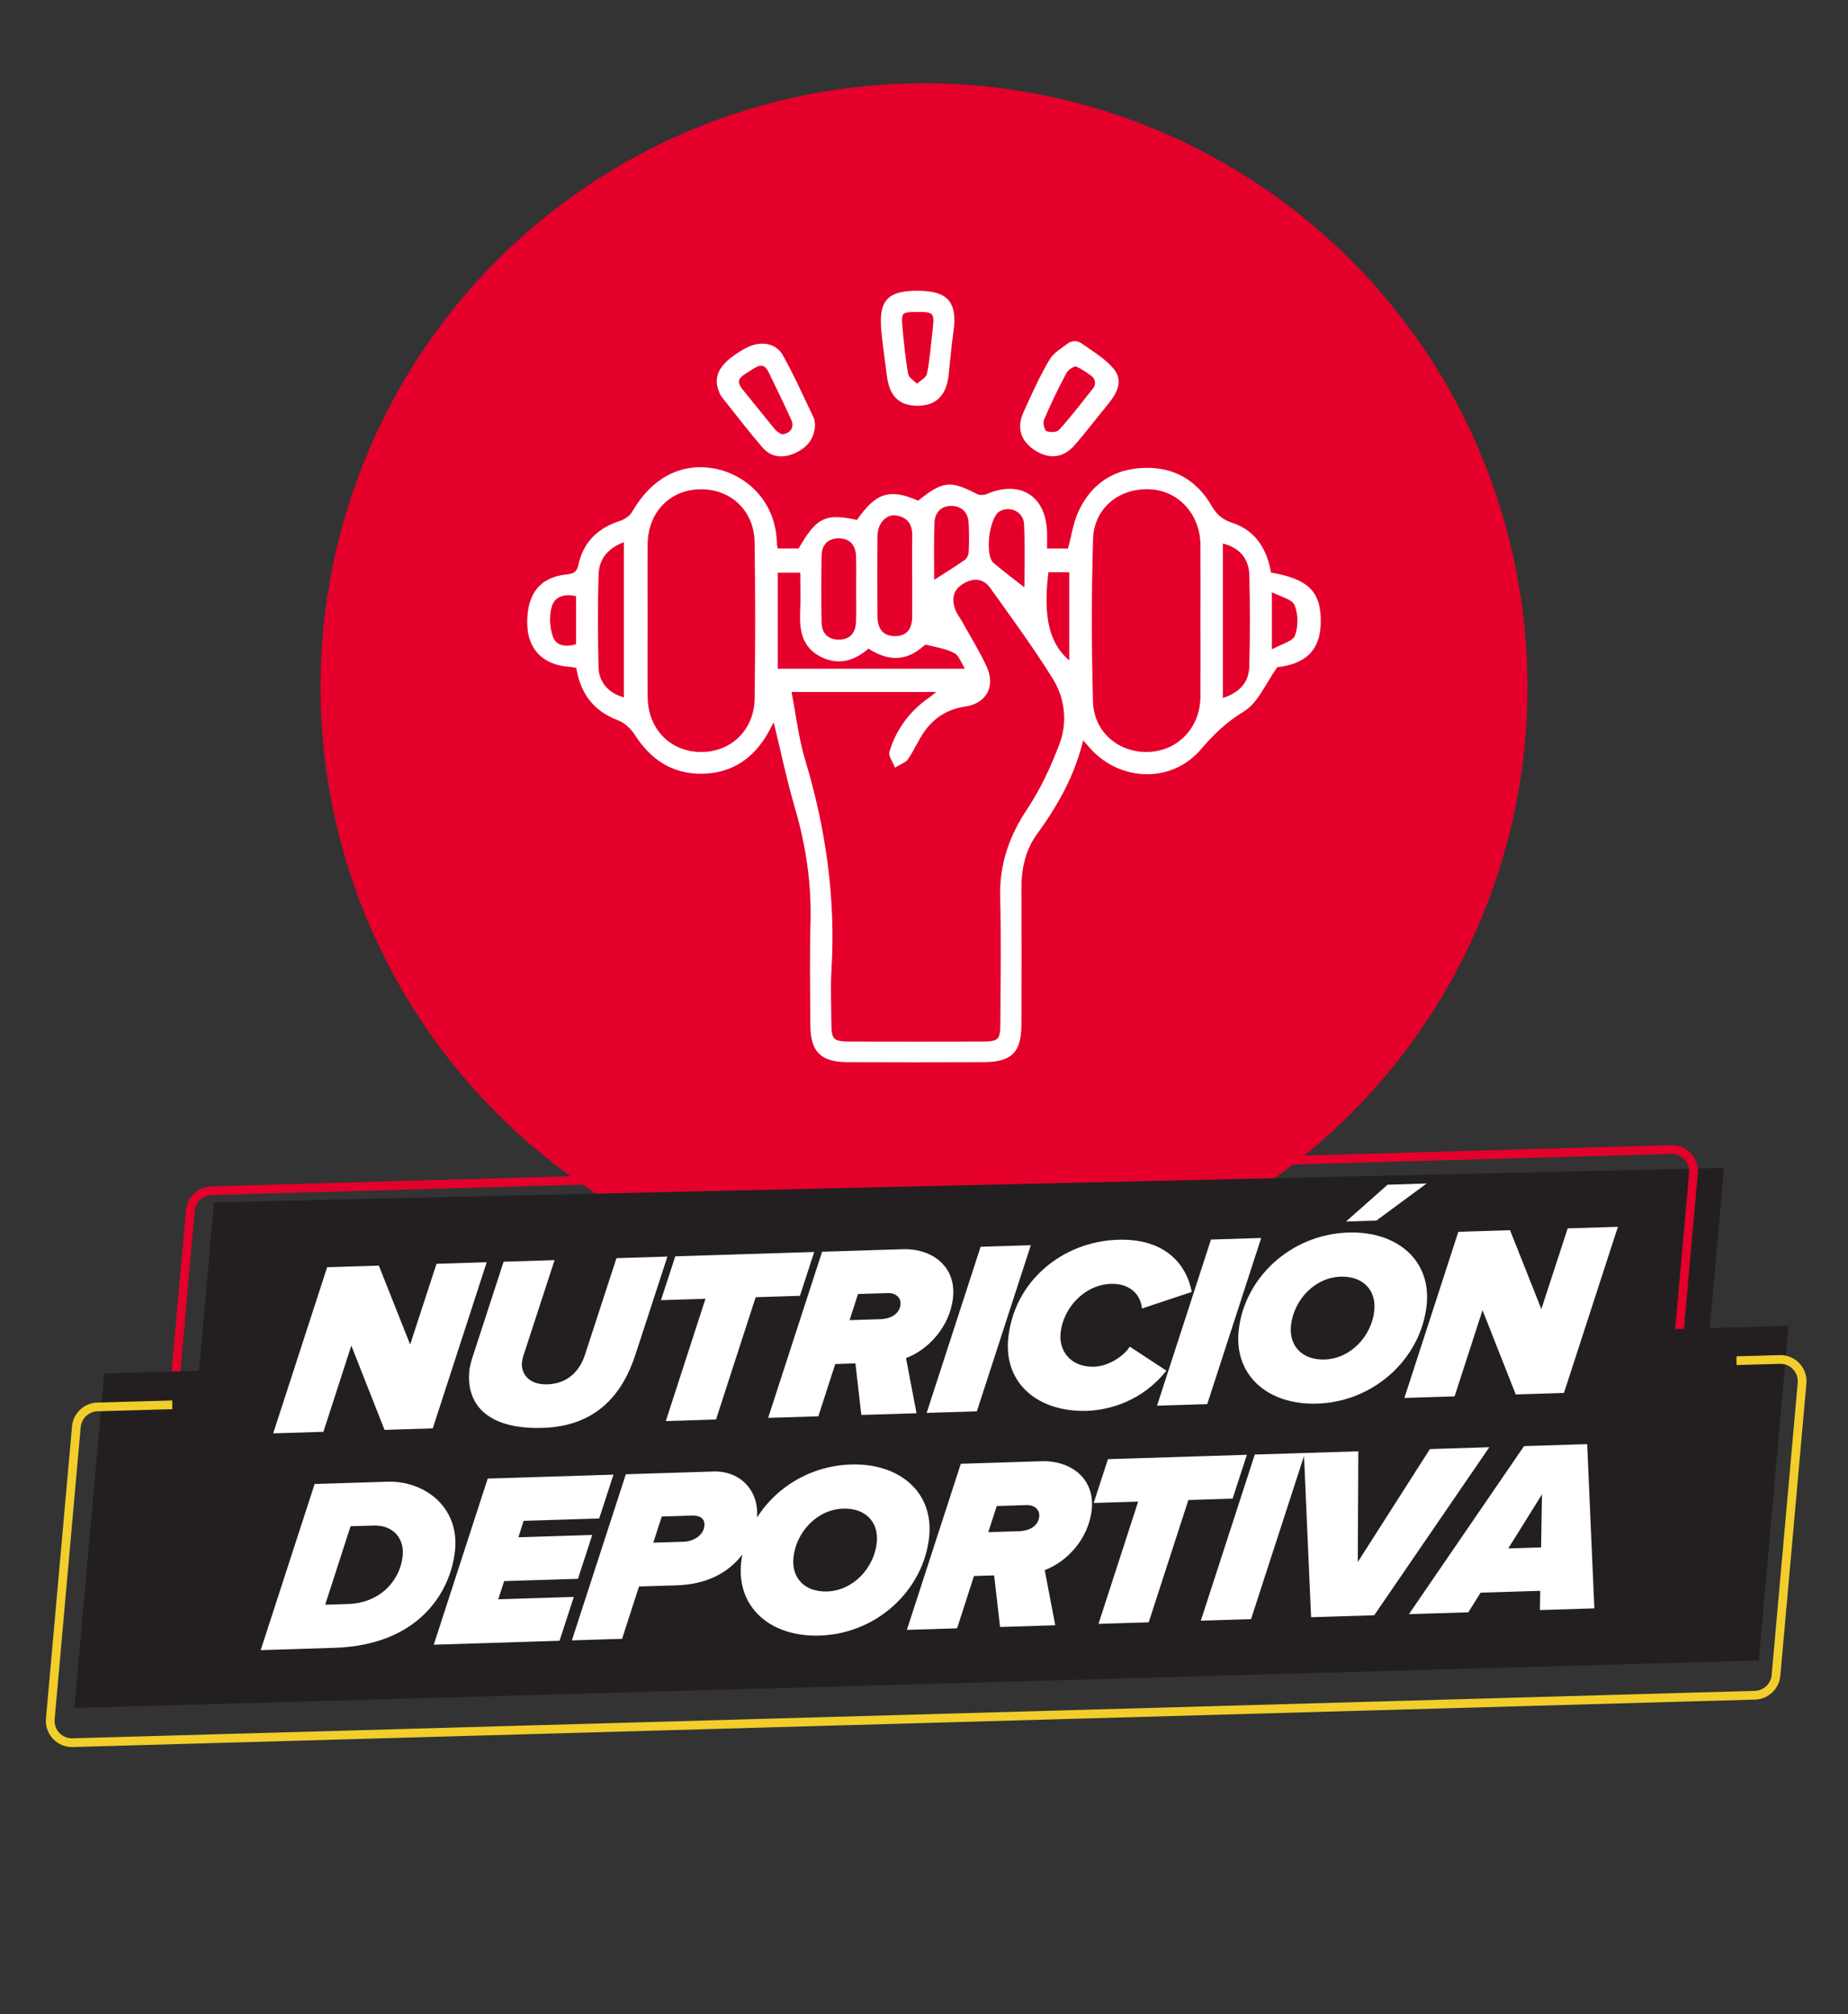 <svg width="424" height="462" viewBox="0 0 424 462" fill="none" xmlns="http://www.w3.org/2000/svg">
<rect x="0" y="0" width="424" height="462" fill="#333333" stroke="none"/>
<circle cx="212" cy="157.566" r="138.461" fill="#E4002B"/>
<path d="M388.704 344.664L42.252 352.564L49.099 275.81L395.551 267.91L388.704 344.664Z" fill="#231F20"/>
<path d="M383.418 263.689C386.316 263.608 388.655 265.994 388.557 268.854L388.539 269.132L383.465 326.012C383.24 328.537 381.16 330.494 378.626 330.565L43.721 340.012H43.442C40.582 339.937 38.342 337.458 38.6 334.569L43.674 277.689C43.899 275.164 45.978 273.207 48.513 273.136L383.418 263.689Z" stroke="#E4002B" stroke-width="2"/>
<path d="M403.518 380.894L17.066 391.794L23.913 315.041L410.365 304.141L403.518 380.894Z" fill="#231F20"/>
<path d="M408.34 311.846C411.238 311.764 413.577 314.15 413.479 317.01L413.461 317.288L407.482 384.312C407.257 386.838 405.177 388.795 402.643 388.866L16.662 399.753C13.764 399.835 11.425 397.448 11.523 394.589L11.541 394.311L17.52 327.287C17.745 324.762 19.825 322.804 22.359 322.732L408.34 311.846Z" stroke="#F1CE2C" stroke-width="2"/>
<path d="M76.748 377.992L59.81 378.523L72.189 340.414L88.898 339.891C97.338 339.627 105.455 345.65 104.395 355.693C103.383 365.282 96.023 377.389 76.748 377.992ZM79.684 367.947L79.912 367.94C87.097 367.715 91.775 362.705 92.386 356.917C92.812 352.889 90.182 349.804 85.734 349.943L80.43 350.109L74.608 368.106L79.684 367.947ZM128.376 376.375L99.52 377.279L111.899 339.171L140.755 338.267L137.476 348.323L120.14 348.866L118.946 352.636L135.883 352.105L132.605 362.161L115.668 362.692L114.318 366.862L131.655 366.319L128.376 376.375ZM142.73 375.926L131.211 376.287L143.589 338.178L163.663 337.55C170.05 337.35 174.313 342.193 173.66 348.378C173.079 353.881 168.453 363.244 155.28 363.657L146.611 363.928L142.73 375.926ZM149.89 353.872L156.904 353.653C159.014 353.587 161.37 352.269 161.604 350.056C161.783 348.354 160.67 347.597 158.731 347.657L151.83 347.874L149.89 353.872ZM188.059 375.185C176.767 375.539 168.962 368.714 170.046 358.444C171.322 346.358 181.984 336.354 195.214 335.94C206.449 335.588 214.26 342.356 213.182 352.569C211.906 364.655 201.289 374.771 188.059 375.185ZM189.752 365.066C195.797 364.876 200.556 359.638 201.167 353.85C201.658 349.197 198.596 345.9 193.464 346.061C187.419 346.25 182.66 351.489 182.049 357.276C181.557 361.929 184.62 365.226 189.752 365.066ZM242.114 372.814L229.454 373.21L228.089 361.377L223.47 361.521L219.588 373.519L208.069 373.88L220.447 335.772L238.924 335.193C245.824 334.977 251.225 339.275 250.488 346.254C249.782 352.95 244.845 358.251 239.698 360.165L242.114 372.814ZM233.591 351.251L233.762 351.246C236.271 351.167 238.21 350.032 238.438 347.876C238.605 346.287 237.3 345.197 235.532 345.252L228.688 345.467L226.748 351.466L233.591 351.251ZM263.555 372.142L252.035 372.503L261.135 344.451L250.927 344.77L254.206 334.714L286.084 333.716L282.806 343.772L272.655 344.09L263.555 372.142ZM287.035 371.407L275.515 371.768L287.893 333.659L299.413 333.299L287.035 371.407ZM315.296 370.522L300.811 370.976L299.16 333.307L311.649 332.915L311.526 358.312L328.073 332.401L341.703 331.974L315.296 370.522ZM365.804 368.94L353.315 369.331L353.383 364.918L339.697 365.347L336.891 369.846L323.262 370.272L349.669 331.725L364.154 331.271L365.804 368.94ZM353.582 354.959L353.787 342.793L346.055 355.194L353.582 354.959Z" fill="white"/>
<path d="M39.537 331.527V319.55L398.424 308.492V319.55L39.537 331.527Z" fill="#231F20"/>
<path d="M99.292 327.654L88.228 328L80.606 308.671L74.2 328.439L62.68 328.8L75.058 290.692L86.92 290.32L94.104 308.418L100.15 289.906L111.67 289.545L99.292 327.654ZM124.54 327.542C112.108 327.931 106.839 322.384 107.696 314.27C107.744 313.816 108.058 312.449 108.232 311.878L115.548 289.424L127.239 289.058L120.01 311.227C119.923 311.512 119.812 312.025 119.752 312.592C119.552 315.03 121.26 317.691 125.594 317.555C130.271 317.409 133.028 314.438 134.21 310.782L141.438 288.613L153.129 288.247L145.82 310.645C142.859 319.842 136.801 327.158 124.54 327.542ZM164.28 325.618L152.761 325.979L161.861 297.927L151.653 298.246L154.931 288.191L186.81 287.192L183.531 297.248L173.38 297.566L164.28 325.618ZM210.286 324.178L197.626 324.574L196.261 312.741L191.641 312.886L187.76 324.883L176.241 325.244L188.619 287.136L207.096 286.557C213.996 286.341 219.397 290.639 218.66 297.619C217.953 304.314 213.017 309.615 207.87 311.529L210.286 324.178ZM201.763 302.615L201.934 302.61C204.443 302.531 206.382 301.396 206.61 299.24C206.777 297.651 205.471 296.561 203.704 296.617L196.86 296.831L194.92 302.83L201.763 302.615ZM224.129 323.744L212.609 324.105L224.987 285.997L236.507 285.636L224.129 323.744ZM249.353 323.633C238.46 323.974 230.214 317.559 231.34 306.892C232.724 293.785 243.848 284.784 256.508 284.388C267.628 284.039 272.306 290.34 273.433 296.356L262.004 300.163C261.691 296.667 258.921 294.378 254.929 294.503C248.77 294.696 243.941 300.05 243.342 305.724C242.887 310.037 245.799 313.678 251.046 313.514C254.011 313.421 257.637 311.384 259.206 308.904L267.605 314.409C262.153 321.366 254.542 323.47 249.353 323.633ZM276.984 322.089L265.464 322.45L277.843 284.342L289.362 283.981L276.984 322.089ZM327.319 271.482L315.792 279.986L308.834 280.204L318.365 271.762L327.319 271.482ZM302.208 321.978C290.916 322.331 283.111 315.507 284.195 305.237C285.471 293.151 296.133 283.147 309.363 282.732C320.598 282.381 328.409 289.148 327.331 299.362C326.055 311.447 315.438 321.564 302.208 321.978ZM303.901 311.858C309.946 311.669 314.705 306.43 315.316 300.643C315.808 295.99 312.745 292.693 307.613 292.854C301.568 293.043 296.809 298.282 296.198 304.069C295.707 308.722 298.769 312.019 303.901 311.858ZM358.83 319.526L347.766 319.873L340.144 300.544L333.737 320.312L322.218 320.673L334.596 282.564L346.458 282.193L353.642 300.291L359.688 281.779L371.208 281.418L358.83 319.526Z" fill="white"/>
<path d="M248.365 169.197C246.381 177.782 242.386 184.69 237.638 191.234C234.884 195.028 234.031 199.393 234.055 204.026C234.107 214.35 234.088 224.669 234.055 234.993C234.036 241.226 231.956 243.324 225.719 243.348C215.284 243.387 204.85 243.391 194.416 243.348C188.47 243.324 186.252 241.087 186.224 235.146C186.185 227.318 186.042 219.481 186.257 211.657C186.501 202.675 185.222 193.984 182.707 185.37C180.781 178.788 179.387 172.047 177.634 164.885C177.068 165.929 176.618 166.763 176.168 167.596C172.905 173.594 167.956 177.092 161.058 177.188C154.303 177.279 149.421 173.93 145.828 168.305C144.927 166.897 143.423 165.512 141.885 164.938C136.289 162.834 133.381 158.786 132.485 152.956C131.829 152.85 131.269 152.711 130.698 152.673C124.83 152.271 121.419 148.874 121.275 143.254C121.102 136.509 123.963 132.696 129.985 132.078C131.824 131.891 132.62 131.392 133.032 129.514C134.148 124.441 137.453 121.337 142.378 119.756C143.471 119.406 144.702 118.568 145.262 117.6C149.785 109.791 156.511 106.217 164.373 107.875C170.438 109.149 177.634 114.548 177.94 124.46C177.955 124.925 178.06 125.39 178.161 126.113H183.411C187.555 118.903 189.39 117.993 196.754 119.598C201.156 113.235 204.117 112.301 210.709 115.195C216.429 110.6 217.991 110.452 224.032 113.604C224.694 113.949 225.805 113.897 226.524 113.59C234.103 110.371 239.804 114.055 239.938 122.328C239.957 123.507 239.938 124.681 239.938 126.118H245.26C246.128 122.999 246.544 119.885 247.833 117.188C250.717 111.151 255.709 107.851 262.488 107.625C269.277 107.4 274.422 110.447 277.751 116.22C278.978 118.342 280.329 119.449 282.643 120.216C288.023 121.988 290.509 126.348 291.353 131.603C300.081 133.045 302.893 135.915 302.726 142.996C302.582 149.094 299.281 152.069 292.89 152.769C290.093 156.678 288.406 161.009 285.259 162.93C281.287 165.354 278.302 168.171 275.332 171.664C268.802 179.334 257.376 179.046 250.501 171.635C249.946 171.031 249.414 170.404 248.355 169.206L248.365 169.197ZM181.241 158.427C182.348 164.09 182.937 169.393 184.451 174.418C189.189 190.123 191.455 206.066 190.473 222.475C190.233 226.494 190.42 230.538 190.444 234.572C190.463 238.696 190.981 239.223 195.221 239.233C205.176 239.257 215.131 239.257 225.086 239.233C229.331 239.223 229.815 238.749 229.824 234.557C229.848 224.952 230.016 215.341 229.777 205.741C229.59 198.305 231.817 191.929 235.923 185.768C238.97 181.197 241.342 176.071 243.306 170.926C245.289 165.728 244.69 160.161 241.763 155.466C237.317 148.337 232.335 141.544 227.443 134.703C225.719 132.293 223.232 132.188 220.799 133.668C218.418 135.12 217.948 137.362 218.868 139.863C219.27 140.955 220.032 141.908 220.602 142.943C222.442 146.253 224.44 149.492 226.049 152.913C228.138 157.344 226.14 161.095 221.326 161.804C217.436 162.374 214.384 164.238 212.113 167.261C210.566 169.316 209.583 171.793 208.122 173.925C207.576 174.725 206.383 175.084 205.487 175.645C205.085 174.581 204.103 173.341 204.366 172.478C205.904 167.467 208.884 163.4 213.21 160.367C213.9 159.883 214.537 159.323 215.658 158.436H181.227L181.241 158.427ZM275.735 142.411C275.735 136.61 275.768 130.803 275.725 125.002C275.672 117.839 270.604 112.282 263.887 111.942C256.677 111.573 250.712 116.33 250.492 123.655C250.113 136.078 250.133 148.524 250.473 160.952C250.669 168.114 256.509 173.005 263.432 172.79C270.431 172.574 275.667 167.089 275.725 159.821C275.773 154.019 275.735 148.218 275.735 142.411ZM148.285 142.2C148.285 148.131 148.223 154.067 148.3 159.993C148.396 167.395 153.613 172.713 160.717 172.799C167.817 172.885 173.327 167.687 173.432 160.31C173.6 148.328 173.605 136.346 173.432 124.364C173.327 116.977 167.841 111.851 160.674 111.937C153.56 112.019 148.391 117.322 148.3 124.762C148.228 130.573 148.285 136.389 148.285 142.2ZM199.235 148.419C195.906 151.38 192.284 152.395 188.327 150.335C184.417 148.299 183.704 144.677 183.881 140.629C184.02 137.482 183.91 134.32 183.91 131.062H178.161V153.698H221.92C220.808 151.969 220.281 150.163 219.127 149.559C217.11 148.5 214.714 148.136 212.453 147.59C212.142 147.513 211.658 148.016 211.299 148.314C207.447 151.514 203.509 151.241 199.231 148.419H199.235ZM143.447 160.353V123.938C139.394 125.356 137.185 127.934 137.056 131.646C136.811 138.746 136.879 145.861 137.017 152.965C137.089 156.769 139.576 159.433 143.447 160.353ZM280.271 160.53C284.574 159.208 286.84 156.76 286.935 152.85C287.113 145.885 287.117 138.904 286.945 131.934C286.84 127.799 284.368 125.169 280.271 124.312V160.53ZM209.588 132.102C209.588 129.026 209.545 125.945 209.603 122.87C209.655 120.043 208.29 118.323 205.574 117.935C203.207 117.6 201.08 119.875 201.041 122.769C200.96 129.04 200.965 135.316 201.041 141.587C201.075 144.289 202.369 146.21 205.291 146.22C208.414 146.23 209.598 144.241 209.593 141.333C209.583 138.258 209.593 135.177 209.593 132.102H209.588ZM196.72 135.307C196.72 132.696 196.806 130.085 196.696 127.478C196.586 124.839 195.12 123.205 192.452 123.195C189.778 123.186 188.255 124.8 188.207 127.454C188.116 132.552 188.106 137.659 188.207 142.756C188.255 145.386 189.716 147.006 192.432 147.02C195.158 147.034 196.562 145.391 196.691 142.78C196.816 140.294 196.72 137.798 196.725 135.307H196.72ZM235.324 135.34C235.324 131.23 235.521 125.696 235.248 120.192C235.094 117.106 231.755 115.597 229.183 117.054C226.648 118.491 225.522 127.44 227.745 129.337C230.347 131.555 233.101 133.591 235.324 135.34ZM214.044 133.539C216.597 131.9 219.117 130.372 221.527 128.681C222.083 128.293 222.514 127.368 222.552 126.664C222.667 124.422 222.653 122.165 222.538 119.923C222.408 117.447 220.933 115.88 218.528 115.76C215.874 115.626 214.211 117.312 214.106 119.866C213.91 124.537 214.048 129.222 214.048 133.544L214.044 133.539ZM240.278 130.971C238.893 141.86 240.556 148.151 245.624 152.122V130.971H240.278ZM132.466 136.528C129.664 135.762 127.11 136.504 126.363 138.909C125.663 141.161 125.797 144.078 126.636 146.292C127.493 148.553 130.028 148.797 132.466 148.016V136.528ZM291.525 149.439C294.031 148.036 296.771 147.422 297.365 145.942C298.222 143.801 298.184 140.754 297.269 138.636C296.642 137.175 293.892 136.624 291.52 135.369V149.439H291.525Z" fill="white" stroke="white" stroke-width="0.599" stroke-miterlimit="10"/>
<path d="M245.199 79.01C246.009 78.416 247.11 78.392 247.93 78.976C250.761 80.979 253.482 82.579 255.351 84.874C257.655 87.705 255.576 90.632 253.525 93.109C251.111 96.022 248.845 99.059 246.353 101.905C243.8 104.822 240.691 105.1 237.486 102.968C234.458 100.952 233.548 98.091 235.114 94.642C236.973 90.56 238.803 86.431 241.098 82.593C241.912 81.233 243.441 80.294 245.199 79.01ZM251.082 89.204C251.877 88.189 251.585 86.694 250.536 85.942C249.4 85.132 248.26 84.347 247.019 83.796C246.473 83.556 244.878 84.577 244.447 85.382C242.545 88.927 240.787 92.558 239.225 96.266C238.899 97.042 239.349 98.858 239.943 99.145C240.811 99.567 242.617 99.466 243.192 98.834C245.975 95.768 248.495 92.462 251.072 89.214C251.072 89.214 251.077 89.204 251.082 89.2V89.204Z" fill="white" stroke="white" stroke-width="0.599" stroke-miterlimit="10"/>
<path d="M186.703 97.483C186.54 100.774 184.705 102.647 182.023 103.778C179.503 104.841 176.997 104.578 175.186 102.475C171.947 98.709 168.925 94.757 165.83 90.867C165.542 90.507 165.36 90.043 165.188 89.607C163.808 86.09 165.624 83.235 171.167 80.164C174.271 78.449 177.768 78.818 179.344 81.625C181.946 86.253 184.102 91.13 186.406 95.921C186.65 96.433 186.626 97.071 186.698 97.483H186.703ZM179.263 99.936C181.63 99.821 182.679 98.086 181.802 96.141C180.159 92.496 178.382 88.912 176.652 85.309C175.263 82.416 173.519 83.81 171.789 84.912C170.065 86.009 168.043 86.953 170.103 89.468C172.637 92.563 175.109 95.71 177.668 98.781C178.147 99.356 178.913 99.691 179.263 99.94V99.936Z" fill="white" stroke="white" stroke-width="0.599" stroke-miterlimit="10"/>
<path d="M210.528 66.992C217.327 66.992 219.425 69.483 218.443 76.181C217.964 79.448 217.719 82.749 217.351 86.031C216.852 90.496 214.649 92.719 210.682 92.776C206.475 92.838 204.315 90.716 203.754 86.016C203.347 82.62 202.815 79.233 202.504 75.826C201.891 69.062 203.817 66.992 210.524 66.992H210.528ZM210.481 71.256C206.662 71.261 206.413 71.481 206.782 75.338C207.117 78.873 207.448 82.428 208.095 85.911C208.272 86.86 209.589 87.593 210.38 88.421C211.281 87.559 212.766 86.821 212.972 85.82C213.657 82.466 213.882 79.017 214.284 75.606C214.749 71.635 214.414 71.246 210.485 71.251L210.481 71.256Z" fill="white" stroke="white" stroke-width="0.599" stroke-miterlimit="10"/>
</svg>
